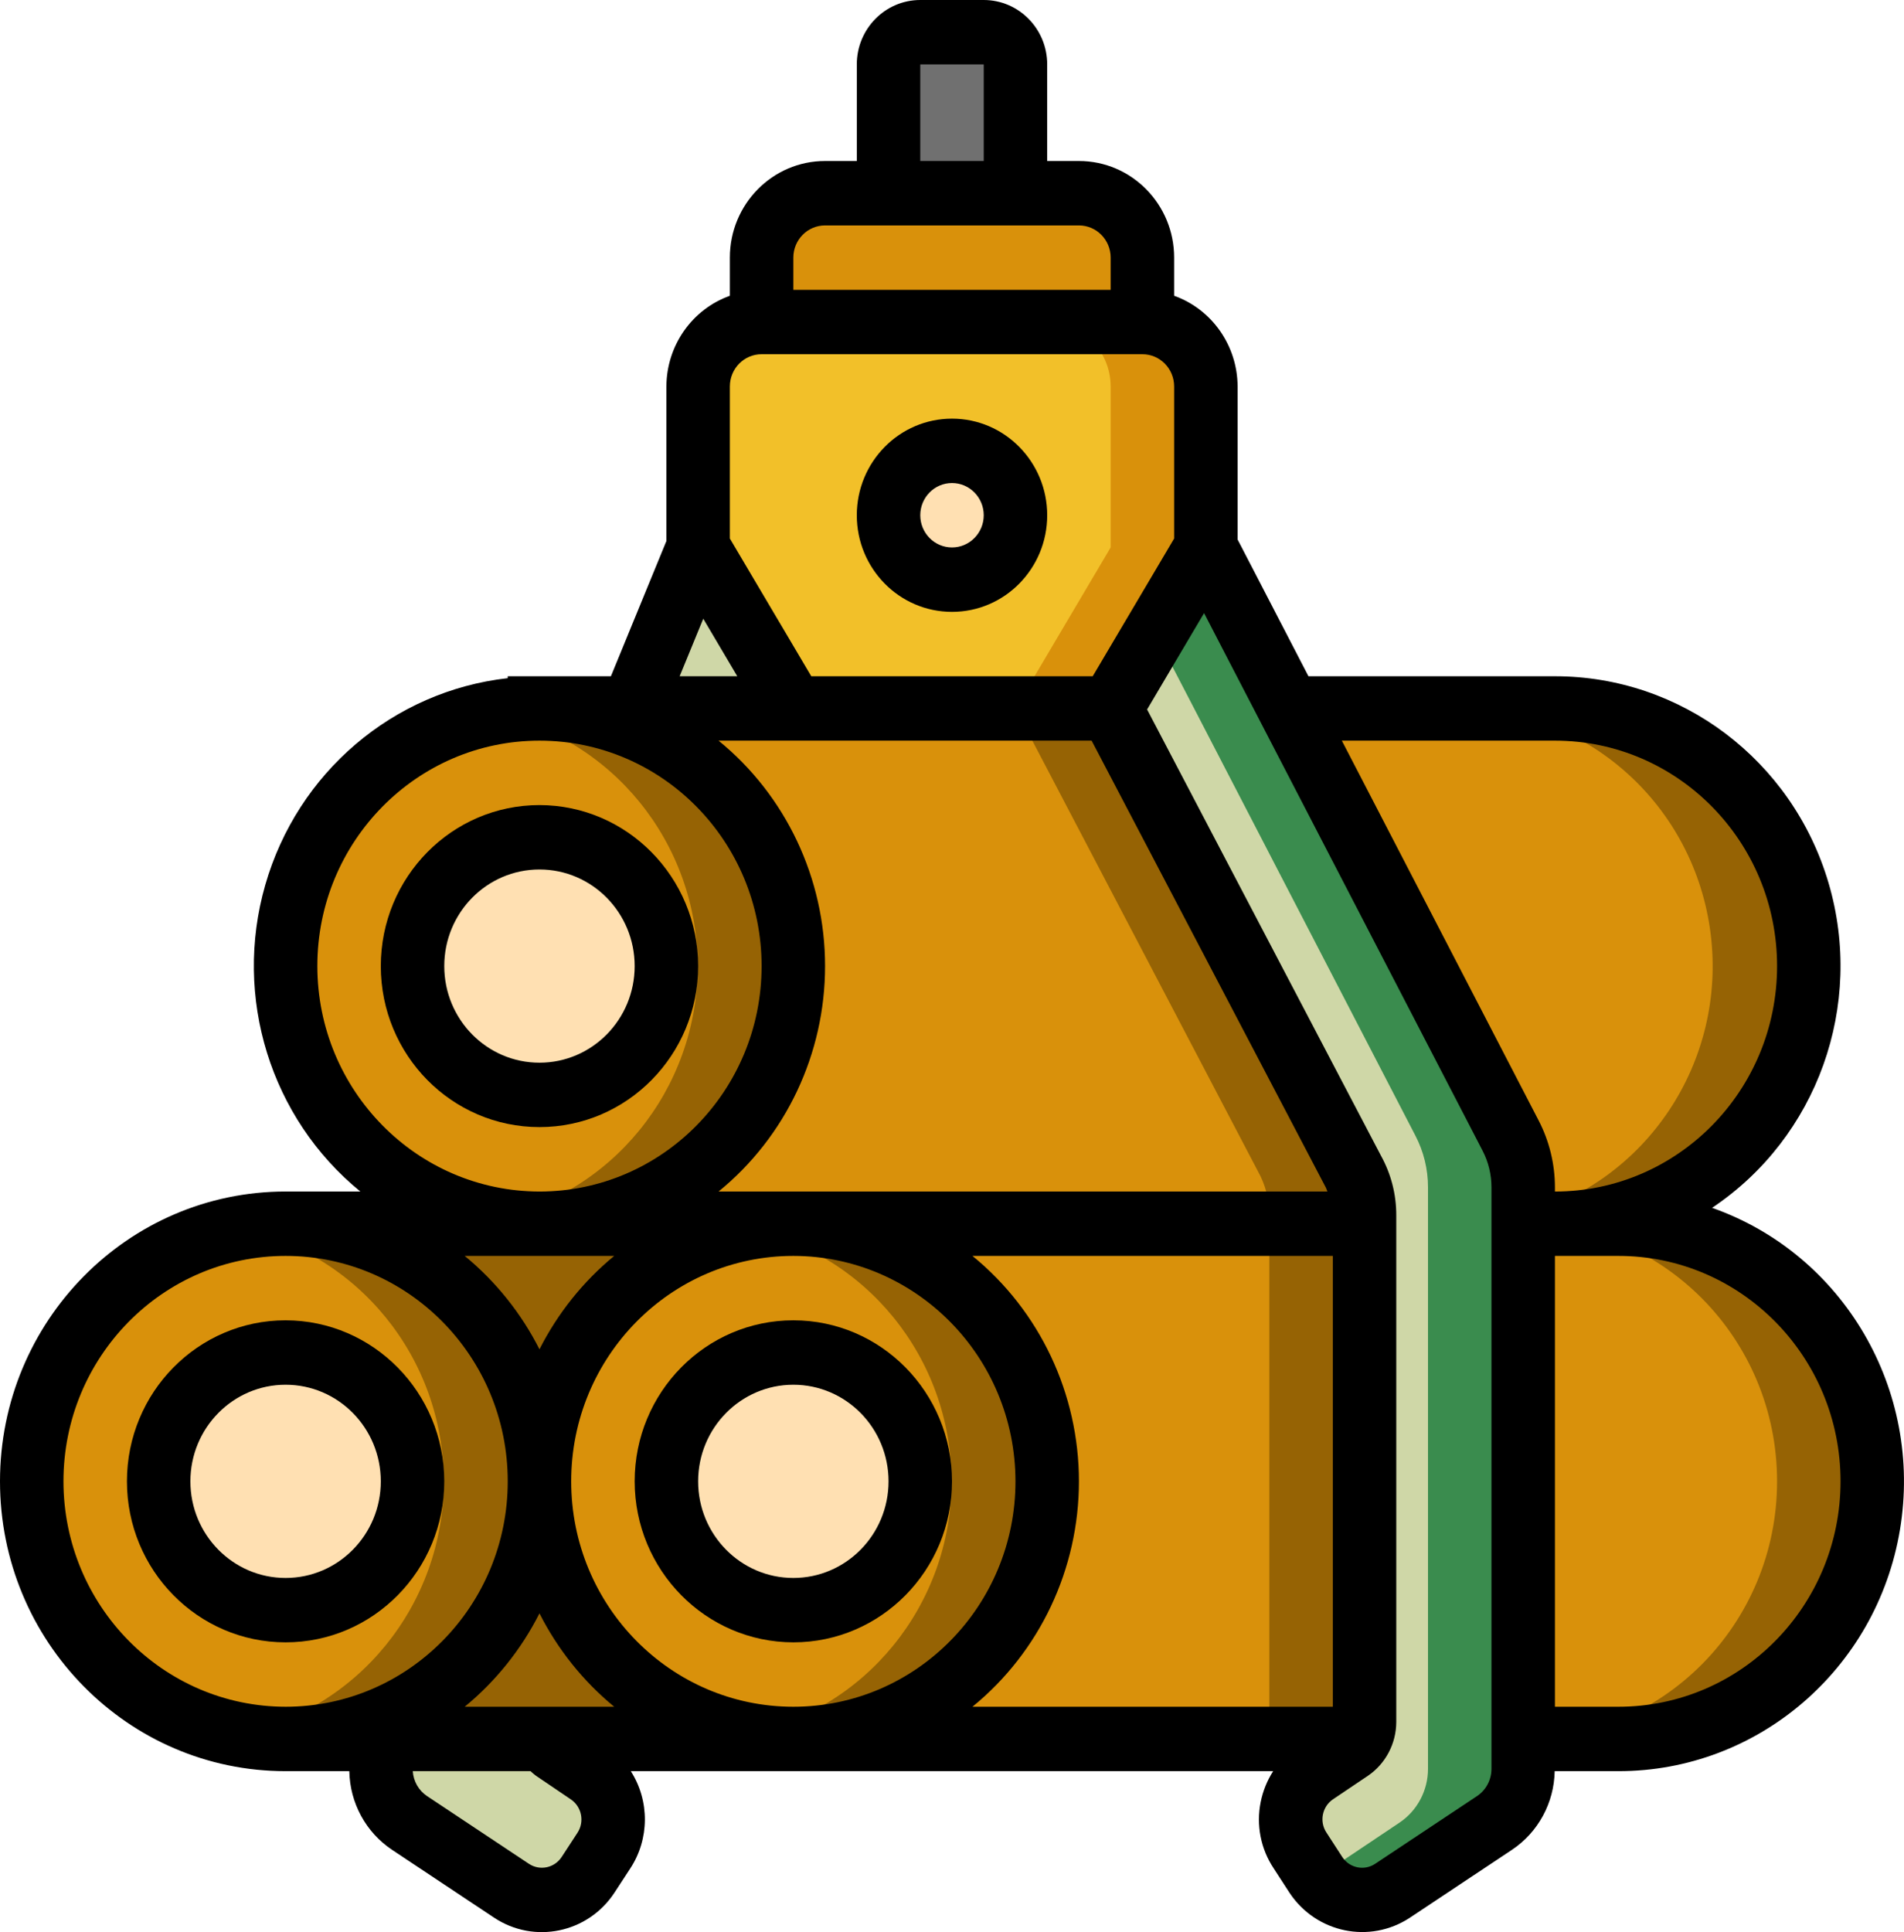 <svg width="69" height="70" viewBox="0 0 69 70" fill="none" xmlns="http://www.w3.org/2000/svg">
<g clip-path="url(#clip0_744_127)">
<path d="M10.35 63C15.431 63 19.55 58.821 19.55 53.667C19.55 48.512 15.431 44.333 10.35 44.333C5.269 44.333 1.15 48.512 1.15 53.667C1.15 58.821 5.269 63 10.35 63Z" fill="#D9910B"/>
<path fill-rule="evenodd" clip-rule="evenodd" d="M10.35 44.333C9.771 44.335 9.194 44.392 8.625 44.502C12.954 45.35 16.081 49.194 16.081 53.667C16.081 58.139 12.954 61.983 8.625 62.831C12.06 63.504 15.575 62.141 17.692 59.315C19.81 56.49 20.164 52.69 18.607 49.511C17.049 46.333 13.849 44.326 10.35 44.333Z" fill="#966304"/>
<path d="M19.55 44.333C24.631 44.333 28.75 40.155 28.75 35C28.75 29.845 24.631 25.667 19.55 25.667C14.469 25.667 10.35 29.845 10.35 35C10.35 40.155 14.469 44.333 19.55 44.333Z" fill="#D9910B"/>
<path fill-rule="evenodd" clip-rule="evenodd" d="M19.55 25.667C18.971 25.668 18.394 25.725 17.825 25.836C22.154 26.683 25.282 30.527 25.282 35C25.282 39.473 22.154 43.316 17.825 44.164C21.261 44.837 24.775 43.474 26.892 40.649C29.01 37.823 29.364 34.023 27.807 30.845C26.249 27.666 23.049 25.66 19.55 25.667Z" fill="#966304"/>
<path d="M28.75 63C33.831 63 37.95 58.821 37.95 53.667C37.95 48.512 33.831 44.333 28.75 44.333C23.669 44.333 19.55 48.512 19.55 53.667C19.55 58.821 23.669 63 28.75 63Z" fill="#D9910B"/>
<path fill-rule="evenodd" clip-rule="evenodd" d="M28.75 44.333C28.171 44.335 27.594 44.392 27.025 44.502C31.354 45.35 34.482 49.194 34.482 53.667C34.482 58.139 31.354 61.983 27.025 62.831C30.461 63.504 33.975 62.141 36.093 59.315C38.21 56.49 38.565 52.69 37.007 49.511C35.449 46.333 32.249 44.326 28.75 44.333Z" fill="#966304"/>
<path fill-rule="evenodd" clip-rule="evenodd" d="M67.85 53.667C67.85 58.821 63.731 63 58.65 63H55.2V44.333H58.65C63.731 44.333 67.85 48.512 67.85 53.667Z" fill="#D9910B"/>
<path fill-rule="evenodd" clip-rule="evenodd" d="M58.65 44.333H55.2C60.281 44.333 64.4 48.512 64.4 53.667C64.4 58.821 60.281 63 55.2 63H58.65C63.731 63 67.85 58.821 67.85 53.667C67.85 48.512 63.731 44.333 58.65 44.333Z" fill="#966304"/>
<path fill-rule="evenodd" clip-rule="evenodd" d="M49.45 44.333L49.45 62.382C49.453 62.602 49.389 62.818 49.266 63H28.75C33.831 63 37.95 58.821 37.95 53.667C37.95 48.512 33.831 44.333 28.75 44.333H49.45Z" fill="#D9910B"/>
<path fill-rule="evenodd" clip-rule="evenodd" d="M46 44.333V62.382C46.003 62.602 45.939 62.818 45.816 63H49.266C49.389 62.818 49.453 62.602 49.45 62.382V44.333H46Z" fill="#966304"/>
<path fill-rule="evenodd" clip-rule="evenodd" d="M28.75 63H10.35C15.431 63 19.55 58.821 19.55 53.667C19.55 58.821 23.669 63 28.75 63Z" fill="#966304"/>
<path fill-rule="evenodd" clip-rule="evenodd" d="M65.55 35C65.55 40.155 61.431 44.333 56.35 44.333H55.2V43.015C55.201 42.36 55.043 41.715 54.74 41.137L46.725 25.667H56.35C61.431 25.667 65.55 29.845 65.55 35Z" fill="#D9910B"/>
<path fill-rule="evenodd" clip-rule="evenodd" d="M56.35 25.667H52.9C57.52 25.684 61.41 29.174 61.992 33.823C62.574 38.472 59.668 42.838 55.2 44.028V44.333H56.35C61.431 44.333 65.55 40.155 65.55 35C65.55 29.845 61.431 25.667 56.35 25.667Z" fill="#966304"/>
<path fill-rule="evenodd" clip-rule="evenodd" d="M43.7 14V19.833L40.25 25.667H28.75L25.3 19.833V14C25.304 12.713 26.331 11.671 27.6 11.667H41.4C42.669 11.671 43.696 12.713 43.7 14Z" fill="#F2C029"/>
<path fill-rule="evenodd" clip-rule="evenodd" d="M41.4 11.667H37.95C39.218 11.671 40.246 12.713 40.25 14V19.833L36.8 25.667H40.25L43.7 19.833V14C43.696 12.713 42.669 11.671 41.4 11.667Z" fill="#D9910B"/>
<path fill-rule="evenodd" clip-rule="evenodd" d="M21.884 67.048L21.309 67.923C20.699 68.857 19.459 69.113 18.538 68.495L14.835 66.045C14.187 65.609 13.799 64.873 13.8 64.085L13.8 63H19.734V63.012C19.817 63.153 19.931 63.272 20.067 63.362L21.332 64.225C21.775 64.524 22.083 64.99 22.186 65.52C22.29 66.05 22.181 66.6 21.884 67.048Z" fill="#CFD7A7"/>
<path d="M34.5 21C35.77 21 36.8 19.955 36.8 18.667C36.8 17.378 35.77 16.333 34.5 16.333C33.23 16.333 32.2 17.378 32.2 18.667C32.2 19.955 33.23 21 34.5 21Z" fill="#FFE0B2"/>
<path fill-rule="evenodd" clip-rule="evenodd" d="M29.9 7H39.1C40.37 7 41.4 8.045 41.4 9.333V11.667H27.6V9.333C27.6 8.045 28.629 7 29.9 7Z" fill="#D9910B"/>
<path fill-rule="evenodd" clip-rule="evenodd" d="M33.35 1.167H35.65C36.285 1.167 36.8 1.689 36.8 2.333V7H32.2V2.333C32.2 1.689 32.715 1.167 33.35 1.167Z" fill="#707070"/>
<path fill-rule="evenodd" clip-rule="evenodd" d="M28.75 44.333C23.669 44.333 19.55 48.512 19.55 53.667C19.55 48.512 15.431 44.333 10.35 44.333H28.75Z" fill="#966304"/>
<path fill-rule="evenodd" clip-rule="evenodd" d="M55.2 43.015V64.085C55.198 64.869 54.81 65.601 54.165 66.033L50.462 68.507C49.539 69.112 48.307 68.859 47.691 67.935L47.115 67.048C46.497 66.111 46.744 64.842 47.667 64.213L48.932 63.362C49.069 63.268 49.183 63.145 49.266 63C49.389 62.818 49.453 62.602 49.45 62.382V44.03C49.452 43.47 49.309 42.919 49.036 42.432L40.25 25.667L43.7 19.833L46.724 25.667L54.74 41.137C55.043 41.715 55.201 42.36 55.2 43.015Z" fill="#CFD7A7"/>
<path fill-rule="evenodd" clip-rule="evenodd" d="M54.74 41.137L46.725 25.667L43.7 19.833L41.86 22.941L43.275 25.667L51.29 41.137C51.593 41.715 51.751 42.36 51.75 43.015V64.085C51.749 64.869 51.36 65.601 50.715 66.033L47.753 68.017C48.388 68.878 49.571 69.094 50.462 68.511L54.165 66.033C54.81 65.601 55.199 64.869 55.2 64.085V43.015C55.201 42.36 55.043 41.715 54.74 41.137Z" fill="#3A8C4E"/>
<path fill-rule="evenodd" clip-rule="evenodd" d="M49.45 44.03L49.45 44.333H19.55C24.631 44.333 28.75 40.155 28.75 35C28.75 29.845 24.631 25.667 19.55 25.667H40.25L49.036 42.432C49.309 42.919 49.452 43.47 49.45 44.03Z" fill="#D9910B"/>
<path fill-rule="evenodd" clip-rule="evenodd" d="M49.036 42.432L40.25 25.667H36.8L45.586 42.432C45.859 42.919 46.002 43.47 46 44.03V44.333H49.45L49.45 44.03C49.452 43.47 49.309 42.919 49.036 42.432Z" fill="#966304"/>
<path fill-rule="evenodd" clip-rule="evenodd" d="M28.75 25.667H23V25.433L25.3 19.833L28.75 25.667Z" fill="#CFD7A7"/>
<path d="M10.35 58.333C12.89 58.333 14.95 56.244 14.95 53.667C14.95 51.089 12.89 49 10.35 49C7.809 49 5.75 51.089 5.75 53.667C5.75 56.244 7.809 58.333 10.35 58.333Z" fill="#FFE0B2"/>
<path d="M19.55 39.667C22.091 39.667 24.15 37.577 24.15 35C24.15 32.423 22.091 30.333 19.55 30.333C17.01 30.333 14.95 32.423 14.95 35C14.95 37.577 17.01 39.667 19.55 39.667Z" fill="#FFE0B2"/>
<path d="M28.75 58.333C31.291 58.333 33.35 56.244 33.35 53.667C33.35 51.089 31.291 49 28.75 49C26.21 49 24.15 51.089 24.15 53.667C24.15 56.244 26.21 58.333 28.75 58.333Z" fill="#FFE0B2"/>
<path d="M10.35 47.833C7.174 47.833 4.6 50.445 4.6 53.667C4.6 56.888 7.174 59.5 10.35 59.5C13.525 59.5 16.1 56.888 16.1 53.667C16.096 50.447 13.524 47.837 10.35 47.833ZM10.35 57.167C8.444 57.167 6.9 55.6 6.9 53.667C6.9 51.734 8.444 50.167 10.35 50.167C12.255 50.167 13.8 51.734 13.8 53.667C13.8 55.6 12.255 57.167 10.35 57.167Z" fill="black"/>
<path d="M19.55 29.167C16.374 29.167 13.8 31.778 13.8 35C13.8 38.222 16.374 40.833 19.55 40.833C22.725 40.833 25.3 38.222 25.3 35C25.296 31.78 22.724 29.171 19.55 29.167ZM19.55 38.5C17.644 38.5 16.1 36.933 16.1 35C16.1 33.067 17.644 31.5 19.55 31.5C21.455 31.5 23 33.067 23 35C23 36.933 21.455 38.5 19.55 38.5Z" fill="black"/>
<path d="M28.75 59.5C31.926 59.5 34.5 56.888 34.5 53.667C34.5 50.445 31.926 47.833 28.75 47.833C25.574 47.833 23 50.445 23 53.667C23.004 56.887 25.576 59.496 28.75 59.5ZM28.75 50.167C30.655 50.167 32.2 51.734 32.2 53.667C32.2 55.6 30.655 57.167 28.75 57.167C26.845 57.167 25.3 55.6 25.3 53.667C25.3 51.734 26.845 50.167 28.75 50.167Z" fill="black"/>
<path d="M62.045 43.758C65.861 41.208 67.576 36.419 66.263 31.979C64.95 27.538 60.92 24.498 56.35 24.5H47.418L44.85 19.545V14C44.844 12.522 43.923 11.207 42.55 10.715V9.333C42.55 7.4 41.005 5.833 39.1 5.833H37.95V2.333C37.95 1.045 36.92 0 35.65 0H33.35C32.08 0 31.05 1.045 31.05 2.333V5.833H29.9C27.995 5.833 26.45 7.4 26.45 9.333V10.715C25.076 11.207 24.156 12.522 24.15 14V19.6L22.139 24.5H18.4V24.569C14.248 25.035 10.781 27.991 9.613 32.06C8.444 36.129 9.804 40.511 13.059 43.167H10.35C4.634 43.167 0 47.868 0 53.667C0 59.466 4.634 64.167 10.35 64.167H12.659C12.68 65.318 13.26 66.385 14.209 67.017L17.908 69.476C19.359 70.437 21.302 70.034 22.265 68.573L22.84 67.692C23.539 66.626 23.547 65.241 22.86 64.167H46.139C45.919 64.508 45.766 64.888 45.686 65.288C45.519 66.118 45.688 66.982 46.155 67.684L46.736 68.58C47.705 70.032 49.642 70.431 51.092 69.477L54.799 67.012C55.743 66.379 56.32 65.315 56.341 64.167H58.65C63.7 64.169 68.014 60.471 68.854 55.419C69.694 50.367 66.816 45.438 62.045 43.758ZM33.35 2.333H35.65V5.833H33.35V2.333ZM28.75 9.333C28.75 8.689 29.265 8.167 29.9 8.167H39.1C39.735 8.167 40.25 8.689 40.25 9.333V10.5H28.75V9.333ZM26.45 14C26.45 13.356 26.965 12.833 27.6 12.833H41.4C42.035 12.833 42.55 13.356 42.55 14V19.51L39.599 24.5H29.401L26.45 19.51V14ZM36.8 53.667C36.8 58.177 33.196 61.833 28.75 61.833C24.304 61.833 20.7 58.177 20.7 53.667C20.7 49.156 24.304 45.5 28.75 45.5C33.194 45.505 36.795 49.158 36.8 53.667ZM22.259 45.5C21.134 46.425 20.212 47.577 19.55 48.883C18.889 47.577 17.966 46.425 16.841 45.5H22.259ZM26.041 43.167C28.481 41.179 29.9 38.175 29.9 35C29.9 31.825 28.481 28.821 26.041 26.833H39.56L48.039 43.007C48.068 43.057 48.08 43.114 48.105 43.167H26.041ZM25.486 22.415L26.719 24.5H24.63L25.486 22.415ZM11.5 35C11.5 30.49 15.104 26.833 19.55 26.833C23.996 26.833 27.6 30.49 27.6 35C27.6 39.51 23.996 43.167 19.55 43.167C15.106 43.161 11.505 39.508 11.5 35ZM2.3 53.667C2.3 49.156 5.904 45.5 10.35 45.5C14.796 45.5 18.4 49.156 18.4 53.667C18.4 58.177 14.796 61.833 10.35 61.833C5.906 61.828 2.305 58.175 2.3 53.667ZM19.425 64.334L20.69 65.191C21.083 65.458 21.189 65.998 20.928 66.398L20.353 67.278C20.091 67.675 19.564 67.785 19.169 67.524L15.471 65.066C15.171 64.864 14.982 64.531 14.959 64.167H19.226C19.289 64.226 19.355 64.282 19.425 64.334ZM16.841 61.833C17.966 60.909 18.889 59.757 19.55 58.45C20.212 59.757 21.134 60.909 22.259 61.833H16.841ZM39.1 53.667C39.099 50.492 37.68 47.489 35.241 45.5H48.3V61.833H35.241C37.68 59.845 39.099 56.841 39.1 53.667ZM54.05 64.09C54.048 64.481 53.855 64.846 53.535 65.064L49.835 67.523C49.444 67.783 48.919 67.68 48.652 67.29L48.069 66.391C47.808 65.995 47.911 65.46 48.299 65.191L49.573 64.334C50.213 63.898 50.598 63.168 50.6 62.386V44.028C50.602 43.276 50.413 42.536 50.051 41.88L41.57 25.703L43.635 22.212L53.723 41.679C53.938 42.09 54.05 42.548 54.05 43.013V64.09ZM48.628 26.833H56.35C60.796 26.833 64.4 30.49 64.4 35C64.4 39.51 60.796 43.167 56.35 43.167V43.013C56.349 42.169 56.146 41.337 55.758 40.591L48.628 26.833ZM58.65 61.833H56.35V45.5H58.65C63.096 45.5 66.7 49.156 66.7 53.667C66.7 58.177 63.096 61.833 58.65 61.833Z" fill="black"/>
<path d="M34.5 22.167C36.405 22.167 37.95 20.6 37.95 18.667C37.95 16.734 36.405 15.167 34.5 15.167C32.594 15.167 31.05 16.734 31.05 18.667C31.05 20.6 32.594 22.167 34.5 22.167ZM34.5 17.5C35.135 17.5 35.65 18.022 35.65 18.667C35.65 19.311 35.135 19.833 34.5 19.833C33.865 19.833 33.35 19.311 33.35 18.667C33.35 18.022 33.865 17.5 34.5 17.5Z" fill="black"/>
</g>
<defs>
<clipPath id="clip0_744_127">
<rect width="69" height="70" fill="white"/>
</clipPath>
</defs>
</svg>
